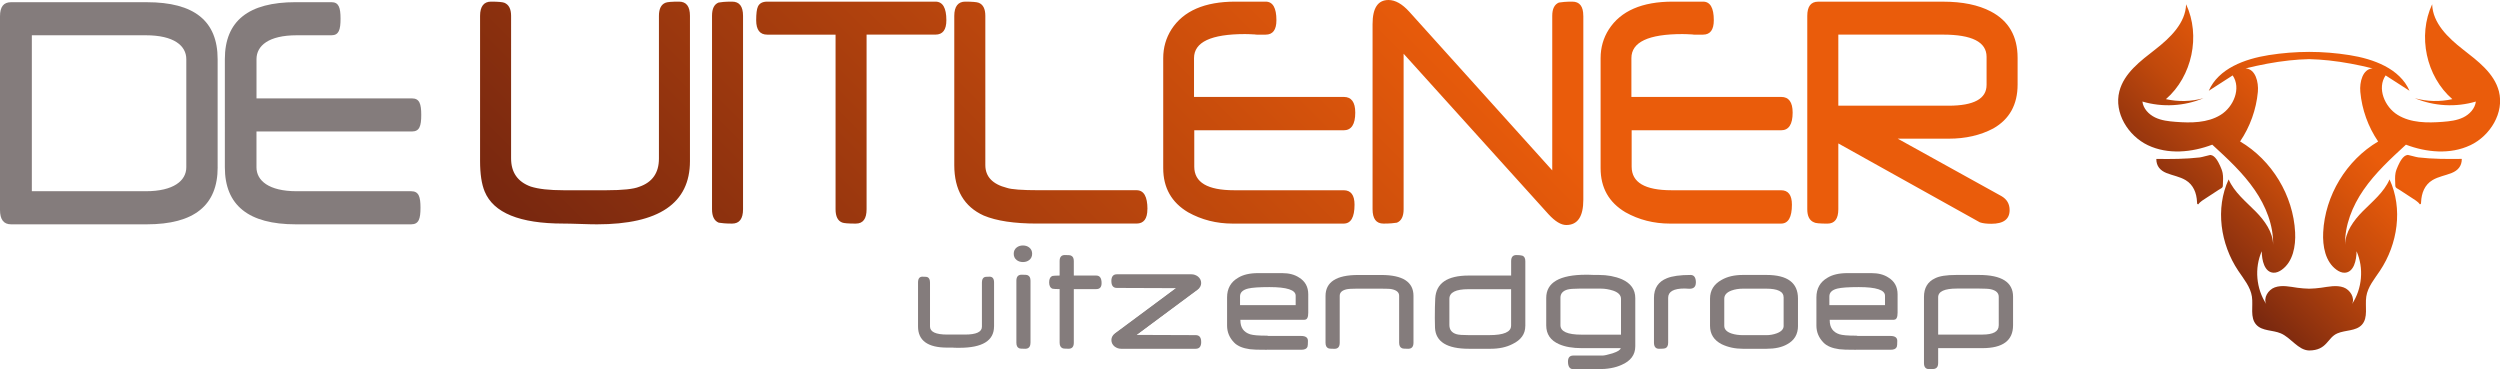 <?xml version="1.0" encoding="UTF-8"?> <svg xmlns="http://www.w3.org/2000/svg" xmlns:xlink="http://www.w3.org/1999/xlink" id="Layer_2" data-name="Layer 2" viewBox="0 0 793.06 117.11"><defs><style> .cls-1 { fill: url(#Naamloos_verloop_3); } .cls-2 { fill: #847c7c; } .cls-3 { fill: url(#Naamloos_verloop_693); } </style><linearGradient id="Naamloos_verloop_3" data-name="Naamloos verloop 3" x1="261.03" y1="169.36" x2="529.72" y2="-99.34" gradientUnits="userSpaceOnUse"><stop offset="0" stop-color="#77270f"></stop><stop offset=".67" stop-color="#ea5c0b"></stop></linearGradient><linearGradient id="Naamloos_verloop_693" data-name="Naamloos verloop 693" x1="693.13" y1="80.41" x2="771.85" y2="1.69" gradientUnits="userSpaceOnUse"><stop offset="0" stop-color="#77270f"></stop><stop offset=".11" stop-color="#91330e"></stop><stop offset=".32" stop-color="#c1490c"></stop><stop offset=".49" stop-color="#de560b"></stop><stop offset=".58" stop-color="#ea5c0b"></stop></linearGradient></defs><g id="Laag_1" data-name="Laag 1"><path class="cls-1" d="m568.67,35.72c0,3.74-1.23,5.61-3.68,5.61h-47.39v11.56c0,4.97,4.21,7.46,12.63,7.46h34.75c2.31,0,3.46,1.52,3.46,4.57,0,4.01-1.15,6.01-3.46,6.01h-35.2c-5.14,0-9.86-1.19-14.14-3.59-5.26-3.12-7.89-7.78-7.89-13.99V18.44c0-3.35.87-6.4,2.62-9.13,3.78-5.86,10.54-8.79,20.26-8.79h9.62c2.27,0,3.41,1.97,3.41,5.9,0,3.04-1.14,4.57-3.41,4.57h-2.79c-.32,0-.5-.02-.53-.06-.74-.04-1.37-.07-1.9-.09-.53-.02-.98-.03-1.33-.03-10.79,0-16.18,2.55-16.18,7.63v12.31h47.52c2.42,0,3.63,1.66,3.63,4.97m-138.75,0c0-3.31-1.21-4.97-3.63-4.97h-47.52v-12.31c0-5.09,5.39-7.63,16.18-7.63.35,0,.8.01,1.33.03.53.02,1.16.05,1.9.09.03.04.21.06.53.06h2.79c2.27,0,3.41-1.52,3.41-4.57,0-3.93-1.14-5.9-3.41-5.9h-9.62c-9.72,0-16.47,2.93-20.26,8.79-1.74,2.74-2.62,5.78-2.62,9.13v34.91c0,6.2,2.63,10.87,7.89,13.99,4.28,2.39,9,3.59,14.14,3.59h35.2c2.31,0,3.46-2,3.46-6.01,0-3.04-1.15-4.57-3.46-4.57h-34.75c-8.42,0-12.63-2.49-12.63-7.46v-11.56h47.39c2.45,0,3.68-1.87,3.68-5.61M218.87,5.03c0-3.01-1.16-4.51-3.47-4.51s-3.71.11-4.28.35c-1.39.54-2.09,1.93-2.09,4.16v45.26c0,4.55-2.08,7.53-6.25,8.96-1.77.73-5.24,1.1-10.42,1.1h-13.56c-2.31,0-4.31-.1-6.01-.29-1.7-.19-3.17-.48-4.41-.87-4.17-1.51-6.25-4.49-6.25-8.96V5.03c0-2.2-.72-3.58-2.16-4.16-.62-.23-2.03-.35-4.24-.35s-3.44,1.5-3.44,4.51v46.07c0,4.08.49,7.3,1.46,9.65,2.81,6.78,11.13,10.17,24.96,10.17.59,0,1.33.01,2.21.03.89.02,1.92.05,3.1.09,1.18.04,2.23.07,3.13.09.9.02,1.65.03,2.24.03,19.65,0,29.48-6.69,29.48-20.06V5.03Zm16.84,0c0-3.01-1.15-4.51-3.46-4.51-1.12,0-2.04.03-2.75.09-.71.06-1.23.13-1.55.2-1.39.54-2.08,1.94-2.08,4.22v61.33c0,2.27.71,3.7,2.13,4.28.41.08.97.14,1.68.2.71.06,1.57.09,2.57.09,2.31,0,3.46-1.52,3.46-4.57V5.03Zm64.5,1.39c0-3.93-1.15-5.9-3.46-5.9h-53.37c-1.51,0-2.5.54-2.97,1.62-.35.77-.53,2.2-.53,4.28,0,3.04,1.17,4.57,3.5,4.57h21.68v55.38c0,2.27.7,3.68,2.09,4.22.56.23,2,.34,4.32.34s3.43-1.52,3.43-4.57V10.98h21.85c2.31,0,3.46-1.52,3.46-4.57m63.79,59.94c0-4.01-1.15-6.01-3.46-6.01h-31.03c-5.29,0-8.66-.25-10.11-.75-4.55-1.16-6.83-3.56-6.83-7.22V5.03c0-2.23-.71-3.62-2.13-4.16-.62-.23-2.04-.35-4.26-.35s-3.46,1.5-3.46,4.51v47.34c0,7.86,3.12,13.2,9.35,16.01,4.05,1.7,9.68,2.54,16.89,2.54h31.56c2.31,0,3.46-1.52,3.46-4.57M502.26,5.03c0-3.01-1.16-4.51-3.49-4.51-1,0-1.85.03-2.56.09-.7.06-1.26.13-1.68.2-1.41.58-2.12,1.98-2.12,4.22v49.02L447.04,3.7c-2.25-2.47-4.44-3.7-6.57-3.7-3.37,0-5.06,2.54-5.06,7.63v58.73c0,3.04,1.15,4.57,3.46,4.57,1,0,1.86-.03,2.57-.09.71-.06,1.27-.13,1.69-.2,1.42-.58,2.13-2,2.13-4.28V17.05l45.97,50.92c2.1,2.28,3.97,3.41,5.63,3.41,3.61,0,5.41-2.68,5.41-8.03V5.03Zm137.77,13.3c0-6.82-2.82-11.72-8.47-14.68-3.96-2.08-9.01-3.12-15.16-3.12h-39.63c-2.31,0-3.46,1.51-3.46,4.51v61.33c0,2.2.71,3.59,2.13,4.16.39.27,1.8.41,4.26.41,2.3,0,3.46-1.52,3.46-4.57v-20.87l44.9,25.03c.89.31,2.1.46,3.63.46,3.87,0,5.81-1.45,5.81-4.34,0-1.97-.87-3.45-2.61-4.45l-32.89-18.21h16.22c5.32,0,10.02-1.08,14.1-3.24,5.14-2.93,7.71-7.57,7.71-13.93v-8.5Zm-9.84,8.61c0,4.39-4.02,6.59-12.06,6.59h-34.97V10.98h33.2c9.22,0,13.83,2.35,13.83,7.05v8.9"></path><path class="cls-3" d="m704.7,59.69c-.3.22-.64.36-.94.57-1.26.83-2.54,1.63-3.8,2.48-.85.57-2.02,1.2-2.6,2.08-.48-.02-.39-.41-.41-.75-.13-2.8-1.12-5.43-3.6-6.92-1.89-1.13-4.09-1.46-6.11-2.27-1.98-.8-3.2-2.2-3.2-4.41,0-.03.03-.06.06-.06,4.6.06,9.16.06,13.73-.47.72-.08,3.05-.78,3.29-.78.03,0,.07,0,.1,0,1.5.13,2.52,2.3,3.06,3.46.33.72.64,1.48.79,2.25.23,1.2.13,2.53.08,3.74,0,.27-.01.46-.07.63-.06.16-.16.3-.37.45Zm78.93-13.62c-6.32,3-13.88,2.31-20.41-.18-4.84,4.45-9.73,8.95-13.46,14.36-3.53,5.12-5.98,11.21-5.84,17.4.04-4.01,2.69-7.69,5.56-10.59,3.13-3.16,6.77-6.06,8.54-10.15,4.29,9.21,2.6,20.55-3.05,28.99-1.73,2.59-3.87,5.1-4.33,8.18-.46,3.05.68,6.67-1.4,8.94-1.88,2.05-5.19,1.63-7.75,2.72-3.27,1.39-3.21,5.4-8.99,5.44h0c-3.49-.1-5.71-4.04-8.99-5.44-2.56-1.09-5.87-.67-7.75-2.72-2.09-2.28-.94-5.89-1.4-8.94-.46-3.08-2.6-5.59-4.33-8.18-5.65-8.44-7.34-19.79-3.05-28.99,1.77,4.08,5.41,6.98,8.54,10.15,2.88,2.91,5.53,6.58,5.56,10.59.14-6.19-2.31-12.28-5.84-17.4-3.73-5.42-8.62-9.92-13.46-14.36-6.54,2.49-14.09,3.18-20.41.18-6.32-3-10.81-10.33-9.06-17.1,1.49-5.78,6.73-9.65,11.44-13.32,4.7-3.67,9.57-8.34,9.73-14.3,4.67,9.97,1.92,22.89-6.4,30.1,3.91.88,8.04.78,11.9-.3-6.08,2.56-13.04,2.94-19.36,1.06.26,2.22,1.99,4.06,4.01,5.04s4.29,1.23,6.52,1.4c4.88.38,10.09.37,14.26-2.19,4.17-2.55,6.61-8.5,3.84-12.54-2.53,1.63-5.05,3.25-7.58,4.88,3.08-7.07,11.42-10.11,19.04-11.32,4.23-.67,8.51-1.01,12.8-1.02h0c4.28,0,8.57.35,12.8,1.02,7.62,1.21,15.96,4.25,19.04,11.32-2.53-1.63-5.05-3.25-7.58-4.88-2.77,4.03-.34,9.98,3.84,12.54,4.17,2.55,9.39,2.57,14.26,2.19,2.23-.17,4.51-.43,6.52-1.4,2.01-.97,3.74-2.81,4.01-5.04-6.32,1.88-13.29,1.5-19.36-1.06,3.86,1.07,7.99,1.18,11.9.3-8.32-7.21-11.07-20.13-6.4-30.1.16,5.97,5.03,10.63,9.73,14.3s9.94,7.54,11.44,13.32c1.75,6.77-2.74,14.1-9.06,17.1Zm-29.24-1.2c-3.16-4.65-5.13-10.11-5.64-15.72-.29-3.13.76-7.3,3.91-7.45-4.56-1.13-9.2-2.03-13.88-2.53-2.09-.22-4.18-.36-6.28-.41-2.1.05-4.19.18-6.28.41-4.67.5-9.32,1.4-13.88,2.53,3.14.16,4.19,4.32,3.91,7.45-.52,5.6-2.48,11.06-5.64,15.72,10.1,5.94,16.88,17.15,17.46,28.85.22,4.38-.68,9.31-4.24,11.86-.77.55-1.69.98-2.64.93-2.86-.16-3.69-3.94-3.71-6.81-2.36,5.35-1.78,11.88,1.44,16.76-1.02-1.89.58-4.54,2.7-5.3,2.27-.81,4.76-.22,7.14.12,1.24.17,2.5.27,3.76.3,1.26-.03,2.51-.12,3.76-.3,2.38-.33,4.87-.92,7.14-.12,2.12.75,3.72,3.4,2.7,5.3,3.22-4.88,3.8-11.4,1.44-16.76-.02,2.86-.86,6.65-3.71,6.81-.95.05-1.87-.37-2.64-.93-3.56-2.55-4.46-7.48-4.24-11.86.58-11.7,7.36-22.91,17.46-28.85Zm26.5,5.53c-4.6.06-9.16.06-13.73-.47-.72-.08-3.05-.78-3.29-.78-.03,0-.07,0-.1,0-1.5.13-2.52,2.3-3.06,3.46-.33.72-.64,1.48-.79,2.25-.23,1.2-.13,2.53-.08,3.74,0,.27.01.46.07.63.06.16.16.3.37.45.3.22.64.36.94.57,1.26.83,2.54,1.63,3.8,2.48.85.57,2.02,1.2,2.6,2.08.48-.02.39-.41.41-.75.13-2.8,1.12-5.43,3.6-6.92,1.89-1.13,4.09-1.46,6.11-2.27,1.98-.8,3.2-2.2,3.2-4.41,0-.03-.03-.06-.06-.06Z"></path><g><path class="cls-2" d="m413.87,101.42c.77,0,1.14-.74,1.14-2.2v-5.85c0-2.38-.98-4.16-2.93-5.34-1.41-.93-3.19-1.39-5.34-1.39h-7.65c-2.63,0-4.74.49-6.33,1.47-2.33,1.35-3.5,3.43-3.5,6.23v8.94c0,2.08.76,3.88,2.27,5.42,1.06,1.08,2.72,1.77,4.97,2.08.45.06,1.12.11,1.99.14.88.02,2,.04,3.37.04.1,0,.18-.04.27-.05v.04h10.65c1.04.01,1.7-.29,1.97-.9.11-.25.16-.89.16-1.92s-.72-1.56-2.16-1.56h-10.41c-.15-.05-.3-.09-.49-.09-1.33,0-2.43-.04-3.29-.11-.86-.08-1.52-.18-1.97-.32-2.07-.66-3.11-2.13-3.11-4.43v-.18h20.37Zm-20.5-4.63v-2.78c0-1.23.86-2.06,2.58-2.48,1.22-.3,3.46-.46,6.74-.46,5.55,0,8.33.91,8.33,2.73v2.99h-17.65Z"></path><path class="cls-2" d="m326.89,108.71c0,1.29-.56,1.93-1.68,1.93s-1.73-.06-1.92-.17c-.58-.24-.87-.83-.87-1.76v-19.66c0-1.27.56-1.91,1.68-1.91s1.71.06,1.9.17c.6.24.9.82.9,1.73v19.66Z"></path><path class="cls-2" d="m349.45,89.81c0,1.27-.56,1.9-1.69,1.9h-7.12v16.99c0,1.29-.55,1.93-1.66,1.93s-1.73-.06-1.92-.17c-.61-.26-.92-.85-.92-1.76v-16.99c-.6,0-1.08-.01-1.46-.04-.38-.02-.64-.05-.8-.08-.71-.28-1.07-.95-1.07-2.03s.35-1.75,1.07-2.03c.16-.03.42-.06.8-.08.38-.02.86-.04,1.46-.04v-4.61c0-1.27.55-1.9,1.66-1.9s1.73.06,1.92.17c.61.24.92.82.92,1.73v4.61h7.12c1.12,0,1.69.8,1.69,2.39Z"></path><path class="cls-2" d="m381.05,108.47c0,1.45-.58,2.17-1.75,2.17h-23.65c-.75,0-1.44-.24-2.07-.71-.68-.55-1.02-1.25-1.02-2.08s.4-1.54,1.19-2.12l23.1-17.09c.58-.42,1.14-.64,1.66-.64.6,0,1.08.22,1.46.67.38.45.56,1.01.56,1.7,0,.62-.2,1.07-.6,1.37l-19.43,14.5,18.79.07c1.17,0,1.75.72,1.75,2.15Z"></path><path class="cls-2" d="m352.55,89.18c0-1.45.58-2.17,1.75-2.17h23.65c.75,0,1.44.24,2.07.71.68.55,1.02,1.25,1.02,2.08s-.4,1.54-1.19,2.12l-23.1,17.09c-.58.42-1.14.64-1.66.64-.6,0-1.08-.22-1.46-.67-.38-.45-.56-1.01-.56-1.7,0-.62.2-1.07.6-1.37l19.43-14.5-18.79-.07c-1.17,0-1.75-.72-1.75-2.15Z"></path><path class="cls-2" d="m448.39,108.71c0,1.29-.56,1.93-1.69,1.93s-1.76-.06-1.94-.17c-.61-.24-.92-.83-.92-1.76v-14.89c0-1.06-.77-1.75-2.3-2.08-.27-.07-.69-.11-1.25-.13-.56-.02-1.27-.04-2.12-.04h-7.76c-.78,0-1.44.02-1.97.05s-.96.08-1.27.15c-1.45.33-2.18,1.02-2.18,2.08v14.87c0,1.29-.55,1.93-1.66,1.93s-1.76-.06-1.94-.17c-.6-.24-.9-.83-.9-1.76v-14.82c0-4.44,3.44-6.67,10.32-6.67h7.36c6.81,0,10.22,2.21,10.22,6.62v14.87Z"></path><path class="cls-2" d="m483.86,103.44c0,2.51-1.36,4.41-4.07,5.71-1.92.99-4.23,1.49-6.93,1.49h-6.87c-6.95,0-10.54-2.21-10.77-6.62-.04-.78-.06-1.81-.06-3.08,0-2.56.04-4.64.13-6.25.26-4.85,3.8-7.28,10.64-7.28h13.44v-4.57c0-1.29.55-1.93,1.66-1.93.8,0,1.44.06,1.92.2.61.24.92.82.92,1.73v20.58Zm-4.5-.1v-11.6h-13.54c-4.02,0-6.04,1.02-6.04,3.05v8.3c0,1.51.76,2.49,2.28,2.93.65.2,1.94.29,3.86.29h6.48c4.64,0,6.95-.99,6.95-2.98Z"></path><path class="cls-2" d="m500.97,117.11h-1.88c-1.12,0-1.69-.81-1.69-2.42,0-1.27.56-1.9,1.69-1.9h9.26c.57,0,1.63-.24,3.2-.71,1.62-.54,2.48-1.08,2.58-1.64h-12.35c-2.92,0-5.31-.42-7.19-1.25-2.73-1.19-4.09-3.18-4.09-5.98v-8.69c0-4.92,4.24-7.37,12.71-7.37.23,0,.5,0,.83.01.33,0,.72.02,1.17.04.01.02.12.02.32.02h1.69c2.69,0,5.12.46,7.29,1.37,2.83,1.27,4.24,3.26,4.24,5.98v15.29c0,2.69-1.46,4.66-4.39,5.91-1.95.89-4.41,1.34-7.4,1.34h-6Zm13.25-10.96v-11.35c0-1.16-.83-2.03-2.5-2.61-1.35-.42-2.61-.63-3.77-.63h-7.1c-1.68,0-2.88.1-3.6.29-1.49.42-2.24,1.29-2.24,2.59v8.72c0,2,2.23,3,6.7,3h12.52Z"></path><path class="cls-2" d="m537.96,89.67c0,1.29-.67,1.93-2,1.93-.19,0-.45-.01-.8-.04-.35-.02-.62-.04-.8-.04-3.46,0-5.18.99-5.18,2.95v14.24c0,.94-.31,1.54-.94,1.78-.26.1-.91.15-1.96.15s-1.6-.65-1.6-1.95v-14.21c0-3.06,1.37-5.14,4.12-6.23,1.68-.68,4.17-1.03,7.49-1.03,1.12,0,1.69.81,1.69,2.44Z"></path><path class="cls-2" d="m570.37,103.36c0,2.67-1.15,4.62-3.46,5.86-1.64.94-3.81,1.42-6.53,1.42h-7.49c-2.47,0-4.71-.48-6.72-1.44-2.47-1.27-3.71-3.21-3.71-5.84v-8.62c0-2.62,1.23-4.61,3.69-5.96,1.81-1.04,4.04-1.56,6.72-1.56h7.51c6.65,0,9.98,2.49,9.98,7.47v8.67Zm-4.56,0v-9.01c0-1.86-1.85-2.78-5.54-2.78h-7.32c-1.37,0-2.59.2-3.67.59-1.54.57-2.3,1.43-2.3,2.59v8.62c0,1.11.78,1.92,2.35,2.44,1.04.34,2.25.51,3.65.51h7.31c1.18,0,2.3-.2,3.35-.59,1.45-.54,2.18-1.33,2.18-2.37Z"></path><path class="cls-2" d="m638.59,103.19c0,4.83-3.24,7.25-9.73,7.25h-14.03v4.76c0,.91-.31,1.49-.92,1.73-.18.11-.82.17-1.92.17s-1.66-.63-1.66-1.9v-21.02c0-2.85,1.18-4.82,3.54-5.91,1.36-.7,3.61-1.05,6.74-1.05h7.17c7.21,0,10.81,2.3,10.81,6.89v9.08Zm-4.54.07v-9.08c0-1.24-.83-2.04-2.5-2.42-.67-.15-1.91-.22-3.73-.22h-7.02c-3.98,0-5.97.92-5.97,2.76v11.84h14.03c3.46,0,5.18-.96,5.18-2.88Z"></path><path class="cls-2" d="m600.82,101.42c.77,0,1.14-.74,1.14-2.2v-5.85c0-2.38-.98-4.16-2.93-5.34-1.41-.93-3.19-1.39-5.34-1.39h-7.65c-2.63,0-4.74.49-6.33,1.47-2.33,1.35-3.5,3.43-3.5,6.23v8.94c0,2.08.76,3.88,2.27,5.42,1.06,1.08,2.72,1.77,4.97,2.08.45.06,1.12.11,1.99.14.88.02,2,.04,3.37.04.1,0,.18-.04.27-.05v.04h10.65c1.04.01,1.7-.29,1.97-.9.11-.25.16-.89.16-1.92s-.72-1.56-2.16-1.56h-10.41c-.15-.05-.3-.09-.49-.09-1.33,0-2.43-.04-3.29-.11-.86-.08-1.52-.18-1.97-.32-2.07-.66-3.11-2.13-3.11-4.43v-.18h20.37Zm-20.5-4.63v-2.78c0-1.23.86-2.06,2.58-2.48,1.22-.3,3.46-.46,6.74-.46,5.55,0,8.33.91,8.33,2.73v2.99h-17.65Z"></path><path class="cls-2" d="m315.33,103.55c0,4.52-3.67,6.78-11.01,6.78-.21,0-.47,0-.79,0-.32-.01-.7-.02-1.13-.04-.01-.02-.06-.02-.15-.02h-1.78c-6.17,0-9.25-2.24-9.25-6.71v-13.94c0-1.24.47-1.85,1.4-1.85s1.48.06,1.64.17c.5.23.76.8.76,1.69v13.94c0,1.71,1.82,2.56,5.45,2.56h5.67c3.56,0,5.35-.83,5.35-2.49v-14.01c0-.89.26-1.46.77-1.69.16-.11.71-.17,1.66-.17s1.42.62,1.42,1.85v13.94Z"></path><path class="cls-2" d="m326.48,78.5c-.54-.42-1.2-.63-1.98-.63s-1.44.21-1.98.63c-.63.49-.94,1.16-.94,2s.31,1.51.94,2c.54.42,1.2.63,1.98.63s1.44-.21,1.98-.63c.63-.49.94-1.16.94-2s-.31-1.51-.94-2Z"></path></g><g><path class="cls-2" d="m69.05,53.08c0,12.05-7.44,18.08-22.48,18.08H3.49c-2.35,0-3.49-1.55-3.49-4.57V5.17C0,2.15,1.14.7,3.49.7h43.07c15.04,0,22.48,5.93,22.48,18.08v34.31Zm-58.95,7.58h36.16c8.89,0,12.84-3.4,12.84-7.58V18.77c0-4.28-3.95-7.58-12.84-7.58H10.1v49.47Z"></path><path class="cls-2" d="m81.36,41.71v11.37c0,4.18,3.87,7.58,12.76,7.58h36.31c2.43,0,2.96,1.75,2.96,5.25s-.53,5.25-2.96,5.25h-36.61c-14.96,0-22.49-6.03-22.49-18.08V18.77c0-12.15,7.52-18.08,22.49-18.08h11.32c2.35,0,2.89,1.75,2.89,5.25s-.53,5.25-2.89,5.25h-11.01c-8.89,0-12.76,3.3-12.76,7.58v12.44h49.3c2.43,0,2.96,1.75,2.96,5.25s-.53,5.25-2.96,5.25h-49.3Z"></path></g></g></svg> 
